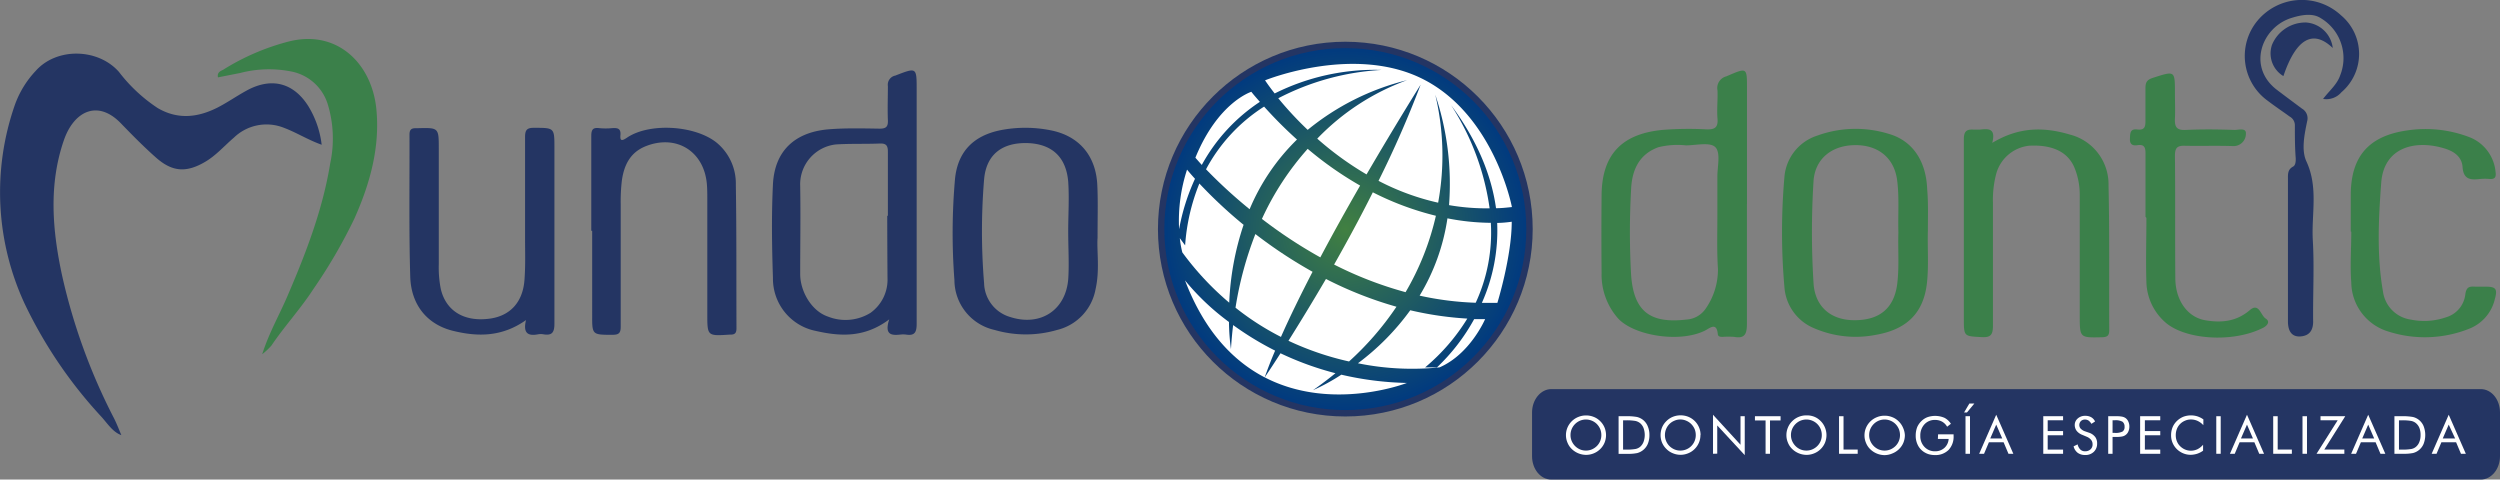 <svg xmlns="http://www.w3.org/2000/svg" xmlns:xlink="http://www.w3.org/1999/xlink" viewBox="0 0 390 74.81"><rect x="0" y="0" width="390" height="74.81" fill="#808080" stroke="none"/><defs><style>.cls-1{fill:#243563;}.cls-1,.cls-2{fill-rule:evenodd;}.cls-2{fill:#3b804a;}.cls-3{fill:#fff;}.cls-4{stroke:#243563;stroke-miterlimit:10;fill:url(#radial-gradient);}.cls-5{fill:none;}</style><radialGradient id="radial-gradient" cx="209.87" cy="35.74" r="28.73" gradientUnits="userSpaceOnUse"><stop offset="0" stop-color="#418041"/><stop offset="1" stop-color="#003980"/></radialGradient></defs><title>Asset 18</title><g id="Layer_2" data-name="Layer 2"><g id="Capa_1" data-name="Capa 1"><path class="cls-1" d="M18.93,67.88c-1.29-.44-2.15-1.79-3.08-2.83a70.52,70.52,0,0,1-12-17.66A41.34,41.34,0,0,1,2.35,16.28a15.16,15.16,0,0,1,3.2-5.2c3.27-3.71,9.73-3.57,13,.13a24.78,24.78,0,0,0,6.07,5.66c3.19,1.85,6.33,1.45,9.43-.15,1.48-.77,2.86-1.73,4.33-2.54,4.23-2.36,7.6-1,9.73,2.4a14.82,14.82,0,0,1,2.07,6c-2.14-.76-3.91-1.9-5.88-2.64a7.32,7.32,0,0,0-7.82,1.54C35,22.74,33.7,24.26,32,25.25c-2.92,1.71-5.11,1.6-7.69-.69-1.9-1.68-3.69-3.5-5.45-5.32-3.63-3.76-7.33-1.88-8.89,2.62C7.55,28.85,8.18,36,9.69,43a92.4,92.4,0,0,0,8.12,22.3C18.26,66.2,18.61,67.14,18.93,67.88Z"/><path class="cls-1" d="M138.72,49.82c-3.82,2.88-7.61,2.68-11.43,1.81a8.31,8.31,0,0,1-6.71-8.27c-.16-4.86-.24-9.74,0-14.6.26-5.24,3.43-8.16,8.72-8.59,2.63-.21,5.29-.14,7.94-.1,1,0,1.31-.32,1.27-1.3-.07-1.78,0-3.57,0-5.35a1.45,1.45,0,0,1,1.16-1.63C143,10.5,143,10.48,143,14c0,12.17,0,24.34,0,36.51,0,1.33-.31,1.91-1.69,1.68a3.66,3.66,0,0,0-.81,0C139.18,52.33,137.9,52.34,138.72,49.82Zm-.31-16.16h.1c0-3.35,0-6.69,0-10,0-1-.31-1.31-1.29-1.27-2.26.09-4.54,0-6.8.14A6.26,6.26,0,0,0,124.83,29c.08,4.58,0,9.16,0,13.75,0,2.72,1.79,5.79,4.34,6.64a7.41,7.41,0,0,0,6.62-.58,6.35,6.35,0,0,0,2.66-5.46C138.43,40.14,138.41,36.9,138.41,33.66Z"/><path class="cls-1" d="M92.24,36c0-4.92,0-9.84,0-14.76,0-1,.23-1.38,1.25-1.25a10.58,10.58,0,0,0,2,0c.78-.05,1.39,0,1.3,1.07-.08.88.16,1,1,.43,3.52-2.4,10.64-1.94,14,.76a8.25,8.25,0,0,1,3,6.56c.12,7.46.07,14.93.1,22.39,0,.66-.17,1-.9,1h-.17c-3.49.23-3.48.23-3.48-3.25q0-8.91,0-17.84c0-.81,0-1.63-.07-2.43-.47-5.19-4.91-7.82-9.71-5.8-2.31,1-3.2,2.94-3.54,5.21a27.19,27.19,0,0,0-.19,3.72c0,6.38,0,12.76,0,19.15,0,1-.29,1.26-1.27,1.27-3.19,0-3.19,0-3.18-3.07V36Z"/><path class="cls-1" d="M82.06,49.93c-3.77,2.66-7.57,2.63-11.43,1.67S64.16,47.71,64,43.22c-.22-7.4-.09-14.81-.12-22.22,0-.67.2-1,.93-1,.1,0,.21,0,.32,0,3.33-.09,3.32-.09,3.32,3.24,0,6,0,12,0,18a17.25,17.25,0,0,0,.32,3.87c.79,3.29,3.45,5,7.16,4.65,3.41-.28,5.58-2.39,5.88-6,.18-2.21.1-4.43.1-6.65,0-5.25,0-10.49,0-15.74,0-1.16.35-1.45,1.46-1.43,3.12,0,3.12,0,3.12,3.14,0,9.14,0,18.28,0,27.42,0,1.38-.39,1.88-1.73,1.65a2.44,2.44,0,0,0-.81,0C82.51,52.43,81.52,52.11,82.06,49.93Z"/><path class="cls-2" d="M34,12.07c-.16-.8.43-1,.8-1.18a36.4,36.4,0,0,1,10.3-4.43C52.62,4.59,58,9.92,58.71,17c.59,6-1,11.67-3.42,17.09a81.21,81.21,0,0,1-6.4,11c-2,3.09-4.5,5.78-6.55,8.82a10.48,10.48,0,0,1-1.44,1.35c1.11-3.45,2.75-6.25,4-9.21,2.86-6.65,5.45-13.39,6.61-20.55a18.37,18.37,0,0,0-.4-9.3,7.43,7.43,0,0,0-5.74-5.06,17.72,17.72,0,0,0-7.87.24Z"/><path class="cls-1" d="M171.22,37.1c-.14,2,.37,5-.31,8a8,8,0,0,1-6,6.37,17.42,17.42,0,0,1-9.76,0,8,8,0,0,1-6.26-7.78,96.66,96.66,0,0,1,.1-15.87c.46-4.23,2.92-6.66,7.09-7.51a20.16,20.16,0,0,1,7.74,0c4.53.86,7.16,4,7.36,8.59C171.3,31.31,171.22,33.69,171.22,37.1Zm-4.58-1h0c0-2.6.18-5.21,0-7.78-.34-3.9-2.6-5.87-6.36-6-3.93-.1-6.42,1.76-6.76,5.66a98.58,98.58,0,0,0,0,16.21,5.64,5.64,0,0,0,4.13,5.28c4.66,1.48,8.64-1.08,9-6C166.8,41.09,166.64,38.6,166.64,36.11Z"/><path class="cls-2" d="M272.52,31.83c0,6.22,0,12.44,0,18.66,0,1.57-.3,2.38-2,2.06a13.09,13.09,0,0,0-1.78,0c-.31,0-.72,0-.76-.42-.18-1.95-1.26-.93-2-.56-4,2-11.28.76-13.65-2a10.29,10.29,0,0,1-2.48-7q-.06-6.09,0-12.17c.06-6.56,3.44-9.61,9.69-10.15a52.53,52.53,0,0,1,6.64-.07c1.32.05,1.87-.28,1.75-1.69s.06-2.92,0-4.38a1.88,1.88,0,0,1,1.38-2.2c3.23-1.38,3.22-1.46,3.22,1.89v18Zm-4.61,1.71c0-2,0-4,0-6,0-1.55.52-3.63-.27-4.53s-3-.34-4.63-.33a12.32,12.32,0,0,0-4.31.29c-3.11,1.13-4.13,3.71-4.25,6.61a119.88,119.88,0,0,0,0,13.27c.4,5.85,3.08,7.65,8.65,7A3.9,3.9,0,0,0,266,48.27a10.64,10.64,0,0,0,2-6.31C267.82,39.16,267.91,36.34,267.91,33.54Z"/><path class="cls-2" d="M300.75,36c-.08,2.7.15,5.39-.14,8.09-.54,5.06-3.51,7.37-8,8.15a16.29,16.29,0,0,1-9.52-1,7.51,7.51,0,0,1-4.72-6.46,98.34,98.34,0,0,1,0-17.16,7.4,7.4,0,0,1,5.14-6.47,17.53,17.53,0,0,1,11.13-.27c3.7,1.06,5.83,4.2,6,8.62C300.83,31.7,300.75,33.86,300.75,36Zm-4.6.25c-.08-2.7.15-5.41-.19-8.1-.44-3.48-2.92-5.54-6.57-5.51s-6.25,2.14-6.48,5.62a127.48,127.48,0,0,0,0,15.88c.21,3.65,2.64,5.77,6.26,5.81,4,.05,6.29-1.83,6.79-5.61C296.3,41.67,296.06,39,296.15,36.27Z"/><path class="cls-2" d="M310.79,22.29C315,19.75,318.9,19.8,322.93,21a8,8,0,0,1,6,7.93c.17,7.51.07,15,.11,22.54,0,.8-.19,1.11-1.09,1.14-3.52.08-3.51.12-3.51-3.42,0-6.27,0-12.54,0-18.81a11.09,11.09,0,0,0-.77-4.09c-1-2.55-3.43-3.75-7.11-3.56A6,6,0,0,0,311.44,27a15.89,15.89,0,0,0-.54,4.64c0,6.38,0,12.76,0,19.14,0,1.37-.28,1.9-1.76,1.81-2.75-.15-2.78-.06-2.78-2.89,0-9.35,0-18.7,0-28,0-1.21.43-1.55,1.49-1.48.33,0,.65,0,1,0C310.07,20.09,311.41,19.9,310.79,22.29Z"/><path class="cls-2" d="M366.72,36.11c0-1.89,0-3.78,0-5.67,0-6,2.78-9.21,8.71-10.08a19.11,19.11,0,0,1,9.88,1.07,6.43,6.43,0,0,1,4,5.44c.11.78-.13,1.11-.93,1.05a7.91,7.91,0,0,0-1.46,0c-1.45.17-2.62.14-2.76-1.85-.12-1.8-1.6-2.59-3.12-3-4.36-1.23-9.16-.08-9.57,5.44s-.72,11.32.28,17a5.1,5.1,0,0,0,4.36,4.35,10.38,10.38,0,0,0,5.43-.35,4.22,4.22,0,0,0,3.05-3.59c.16-1.19.67-1.26,1.56-1.2.54,0,1.08,0,1.62,0,1.58,0,1.87.35,1.43,1.92a6.56,6.56,0,0,1-4.08,4.67,18.61,18.61,0,0,1-12.53.41,8.1,8.1,0,0,1-5.79-7.62c-.2-2.63,0-5.29,0-7.94Z"/><path class="cls-2" d="M334.7,33.83c0-3.3,0-6.6,0-9.9,0-.95-.2-1.44-1.26-1.28-.76.12-1.21-.13-1.17-1s0-1.59,1.16-1.45,1.27-.48,1.26-1.36c0-1.68,0-3.36,0-5,0-.9.13-1.37,1.17-1.7,3.46-1.1,3.43-1.18,3.43,2.48,0,1.3.06,2.6,0,3.89s.27,1.83,1.68,1.76c2.54-.12,5.09-.09,7.63,0,.64,0,1.85-.39,1.76.61a1.92,1.92,0,0,1-2,1.91c-2.48-.09-5,0-7.46-.05-1.29-.05-1.62.34-1.61,1.62.07,6.32,0,12.65.06,19,0,3.46,1.88,6.1,4.62,6.59,2.49.44,4.88.25,7-1.57,1.44-1.23,1.69.82,2.47,1.31s.23,1.13-.4,1.45c-4.86,2.46-12.47,1.81-15.41-1a8.64,8.64,0,0,1-2.79-6.1c-.11-3.35,0-6.71,0-10.06Z"/><path class="cls-1" d="M362.4,15.43c1-1.31,2.18-2.24,2.67-3.68A7.25,7.25,0,0,0,362,2.81c-1.24-.8-3-.5-4.56,0-4.6,1.44-6.89,7.56-2.34,11.13,1.31,1,2.66,2,4,3a1.74,1.74,0,0,1,.81,2c-.42,2.06-.93,4.48-.11,6.24,1.9,4.1.76,8.24,1,12.34s0,8.43.05,12.65c0,1.34-.56,2.19-1.93,2.31s-2-.79-2-2.34q0-11.1,0-22.22c0-.75-.06-1.47.8-1.93.4-.22.43-.83.41-1.34C358,23,358,21.23,358,19.5a1.54,1.54,0,0,0-.8-1.31c-1.13-.82-2.3-1.6-3.41-2.45a8.62,8.62,0,0,1-1.59-12.55,9,9,0,0,1,13-.8,7.85,7.85,0,0,1,.06,12A3.07,3.07,0,0,1,362.4,15.43Z"/><path class="cls-1" d="M363.91,7.49c-3.12-3-5.75-1.39-7.7,4.38A4.12,4.12,0,0,1,354.43,7a5.64,5.64,0,0,1,5.33-3.49A4.51,4.51,0,0,1,363.91,7.49Z"/><path class="cls-1" d="M390,71.17c0,2-1.35,3.64-3,3.64H242c-1.67,0-3-1.63-3-3.64V64.34c0-2,1.36-3.64,3-3.64H387c1.67,0,3,1.63,3,3.64Z"/><path class="cls-3" d="M250.54,67.87a3.15,3.15,0,0,1-.23,1.19,3,3,0,0,1-.68,1,3.09,3.09,0,0,1-1,.66,3.13,3.13,0,0,1-1.2.24,3.25,3.25,0,0,1-2.22-.9,2.82,2.82,0,0,1-.68-1,2.93,2.93,0,0,1-.24-1.18,3,3,0,0,1,.24-1.19,3.08,3.08,0,0,1,1.7-1.65,3.05,3.05,0,0,1,1.2-.23,3.12,3.12,0,0,1,1.2.23,2.89,2.89,0,0,1,1,.66,3,3,0,0,1,.68,1A3.15,3.15,0,0,1,250.54,67.87Zm-3.13,2.42a2.34,2.34,0,0,0,.91-.18,2.55,2.55,0,0,0,.79-.53,2.37,2.37,0,0,0,.52-.78,2.41,2.41,0,0,0,.18-.93,2.5,2.5,0,0,0-.18-.94,2.54,2.54,0,0,0-.52-.78,2.37,2.37,0,0,0-.78-.52,2.39,2.39,0,0,0-2.62.52,2.44,2.44,0,0,0-.53.79,2.41,2.41,0,0,0-.18.93,2.32,2.32,0,0,0,.18.92,2.49,2.49,0,0,0,1.31,1.32A2.36,2.36,0,0,0,247.41,70.29Z"/><path class="cls-3" d="M252.5,70.79V64.93h1.12a8.74,8.74,0,0,1,1.76.12,2.5,2.5,0,0,1,.9.43,2.4,2.4,0,0,1,.76,1,3.38,3.38,0,0,1,.27,1.39,3.52,3.52,0,0,1-.26,1.39,2.48,2.48,0,0,1-1.65,1.42,6.91,6.91,0,0,1-1.52.12H252.5Zm.7-.65h.45a8.07,8.07,0,0,0,1.5-.1,1.69,1.69,0,0,0,.69-.32,1.94,1.94,0,0,0,.55-.78,3.19,3.19,0,0,0,0-2.17,1.88,1.88,0,0,0-.55-.77,1.82,1.82,0,0,0-.7-.33,8.1,8.1,0,0,0-1.49-.1h-.45Z"/><path class="cls-3" d="M265.27,67.87a3.06,3.06,0,0,1-.91,2.18,3,3,0,0,1-1,.66,3.1,3.1,0,0,1-2.39,0,2.89,2.89,0,0,1-1-.66,3,3,0,0,1-.69-1,3.1,3.1,0,0,1-.23-1.18,3.19,3.19,0,0,1,.23-1.19,3.05,3.05,0,0,1,.69-1,3,3,0,0,1,1-.66,3.27,3.27,0,0,1,2.41,0,3.09,3.09,0,0,1,1,.66,3.06,3.06,0,0,1,.91,2.18Zm-3.14,2.42a2.4,2.4,0,0,0,2.41-2.42,2.5,2.5,0,0,0-.18-.94,2.57,2.57,0,0,0-.53-.78,2.37,2.37,0,0,0-.78-.52,2.2,2.2,0,0,0-.92-.19,2.23,2.23,0,0,0-.92.19,2.37,2.37,0,0,0-.78.52,2.44,2.44,0,0,0-.7,1.72,2.32,2.32,0,0,0,.18.92,2.36,2.36,0,0,0,.52.79,2.55,2.55,0,0,0,.79.53A2.31,2.31,0,0,0,262.13,70.29Z"/><path class="cls-3" d="M267.23,70.79V64.7l4.29,4.68V64.93h.66V71l-4.29-4.63v4.4Z"/><path class="cls-3" d="M275.43,70.79v-5.2h-1.66v-.66h4v.66h-1.65v5.2Z"/><path class="cls-3" d="M284.93,67.87a3.15,3.15,0,0,1-.23,1.19,3,3,0,0,1-.68,1,3,3,0,0,1-1,.66,3.13,3.13,0,0,1-1.2.24,3.25,3.25,0,0,1-2.22-.9,2.82,2.82,0,0,1-.68-1,2.93,2.93,0,0,1-.24-1.18,3,3,0,0,1,.24-1.19,2.88,2.88,0,0,1,.68-1,3,3,0,0,1,1-.66,3.05,3.05,0,0,1,1.2-.23A3.09,3.09,0,0,1,283,65a2.89,2.89,0,0,1,1,.66,3,3,0,0,1,.68,1A3.15,3.15,0,0,1,284.93,67.87Zm-3.13,2.42a2.34,2.34,0,0,0,.91-.18,2.44,2.44,0,0,0,.79-.53,2.37,2.37,0,0,0,.52-.78,2.41,2.41,0,0,0,.18-.93,2.5,2.5,0,0,0-.18-.94,2.39,2.39,0,0,0-1.3-1.3,2.39,2.39,0,0,0-2.62.52,2.44,2.44,0,0,0-.53.79,2.41,2.41,0,0,0-.18.93,2.32,2.32,0,0,0,.18.92,2.55,2.55,0,0,0,.53.79,2.4,2.4,0,0,0,.78.53A2.36,2.36,0,0,0,281.8,70.29Z"/><path class="cls-3" d="M286.89,70.79V64.93h.7v5.2h2.21v.66Z"/><path class="cls-3" d="M297.16,67.87a3.15,3.15,0,0,1-.23,1.19,3,3,0,0,1-.68,1,3.09,3.09,0,0,1-1,.66A3.13,3.13,0,0,1,294,71a3.25,3.25,0,0,1-2.22-.9,2.82,2.82,0,0,1-.68-1,2.93,2.93,0,0,1-.24-1.18,3,3,0,0,1,.24-1.19,3.08,3.08,0,0,1,1.7-1.65,3.05,3.05,0,0,1,1.2-.23,3.12,3.12,0,0,1,1.2.23,2.89,2.89,0,0,1,1,.66,3,3,0,0,1,.68,1A3.15,3.15,0,0,1,297.16,67.87ZM294,70.29a2.34,2.34,0,0,0,.91-.18,2.55,2.55,0,0,0,.79-.53,2.37,2.37,0,0,0,.52-.78,2.41,2.41,0,0,0,.18-.93,2.5,2.5,0,0,0-.18-.94,2.54,2.54,0,0,0-.52-.78,2.37,2.37,0,0,0-.78-.52,2.39,2.39,0,0,0-2.62.52,2.44,2.44,0,0,0-.53.79,2.41,2.41,0,0,0-.18.93,2.32,2.32,0,0,0,.18.92,2.49,2.49,0,0,0,1.31,1.32A2.36,2.36,0,0,0,294,70.29Z"/><path class="cls-3" d="M302.34,67.76h2.42V68a3,3,0,0,1-.78,2.19,2.9,2.9,0,0,1-2.15.8,3.33,3.33,0,0,1-.78-.09,2.59,2.59,0,0,1-.69-.26,2.74,2.74,0,0,1-1.12-1.09,3.23,3.23,0,0,1-.39-1.59,3.65,3.65,0,0,1,.23-1.32,3,3,0,0,1,.71-1,2.74,2.74,0,0,1,.92-.57,3.7,3.7,0,0,1,2.63.11,2.62,2.62,0,0,1,1,.93l-.59.46a2.11,2.11,0,0,0-.78-.79,2.21,2.21,0,0,0-1.1-.27,2.15,2.15,0,0,0-1.66.69,2.53,2.53,0,0,0-.64,1.8,2.39,2.39,0,0,0,.65,1.72,2.19,2.19,0,0,0,1.65.68,2.1,2.1,0,0,0,1.47-.54,2.05,2.05,0,0,0,.65-1.39h-1.68Z"/><path class="cls-3" d="M306.4,64.34l.82-1.39H308l-1.15,1.39Zm.22,6.45V64.93h.7v5.86Z"/><path class="cls-3" d="M311.41,64.7l2.67,6.09h-.76l-.76-1.8h-2.29l-.76,1.8h-.76Zm0,1.54-.93,2.16h1.87Z"/><path class="cls-3" d="M318.75,70.79V64.93h3.09v.63h-2.4v1.69h2.4v.65h-2.4v2.24h2.4v.65Z"/><path class="cls-3" d="M326,67.54a2,2,0,0,1,.86.64,1.63,1.63,0,0,1,.29,1,1.72,1.72,0,0,1-.52,1.31,1.86,1.86,0,0,1-1.36.49,1.9,1.9,0,0,1-1.16-.35,1.8,1.8,0,0,1-.63-1l.63-.31a1.57,1.57,0,0,0,.42.8,1,1,0,0,0,.74.28,1.21,1.21,0,0,0,.85-.3,1,1,0,0,0,.32-.79,1.07,1.07,0,0,0-.22-.68,1.71,1.71,0,0,0-.69-.5l-.71-.3a2,2,0,0,1-.87-.63,1.51,1.51,0,0,1-.29-.92,1.31,1.31,0,0,1,.47-1,1.68,1.68,0,0,1,1.18-.41,1.79,1.79,0,0,1,.92.22,1.48,1.48,0,0,1,.6.66l-.57.37a1.74,1.74,0,0,0-.44-.51,1,1,0,0,0-.56-.16.89.89,0,0,0-.64.24.87.87,0,0,0-.06,1.15,1.7,1.7,0,0,0,.6.41Z"/><path class="cls-3" d="M329.56,68.16v2.63h-.68V64.93h1.23a4.46,4.46,0,0,1,.95.07,1.48,1.48,0,0,1,.53.22,1.33,1.33,0,0,1,.43.55,1.77,1.77,0,0,1,.16.77,1.81,1.81,0,0,1-.16.78,1.29,1.29,0,0,1-.43.54,1.34,1.34,0,0,1-.53.23,4.4,4.4,0,0,1-.95.07h-.55Zm0-.63h.35a2.38,2.38,0,0,0,1.21-.21.82.82,0,0,0,.31-.74.93.93,0,0,0-.32-.79,2.22,2.22,0,0,0-1.2-.23h-.35Z"/><path class="cls-3" d="M333.86,70.79V64.93H337v.63h-2.4v1.69H337v.65h-2.4v2.24H337v.65Z"/><path class="cls-3" d="M343.72,66.33a2.78,2.78,0,0,0-.9-.67,2.44,2.44,0,0,0-1.05-.22,2.22,2.22,0,0,0-.91.19,2.28,2.28,0,0,0-.77.52,2.31,2.31,0,0,0-.5.78,2.63,2.63,0,0,0-.17.95,2.57,2.57,0,0,0,.1.75,2.5,2.5,0,0,0,.3.64,2.46,2.46,0,0,0,.87.77,2.34,2.34,0,0,0,1.11.27,2.43,2.43,0,0,0,1-.23,2.86,2.86,0,0,0,.88-.7v.93a3.48,3.48,0,0,1-.94.48,3.64,3.64,0,0,1-1,.16,3.05,3.05,0,0,1-1.73-.54,3,3,0,0,1-1.32-2.52,3.25,3.25,0,0,1,.23-1.23,2.94,2.94,0,0,1,.69-1,3.14,3.14,0,0,1,1-.65,3.41,3.41,0,0,1,2.18-.06,3.49,3.49,0,0,1,.94.48Z"/><path class="cls-3" d="M345.74,70.79V64.93h.69v5.86Z"/><path class="cls-3" d="M350.53,64.7l2.66,6.09h-.75l-.76-1.8h-2.3l-.76,1.8h-.75Zm0,1.54-.94,2.16h1.87Z"/><path class="cls-3" d="M354.62,70.79V64.93h.7v5.2h2.21v.66Z"/><path class="cls-3" d="M359.19,70.79V64.93h.7v5.86Z"/><path class="cls-3" d="M361.38,70.79l3.3-5.23H362v-.63h3.86l-3.27,5.2h3.13v.66Z"/><path class="cls-3" d="M369.44,64.7l2.67,6.09h-.76l-.76-1.8H368.3l-.76,1.8h-.76Zm0,1.54-.93,2.16h1.86Z"/><path class="cls-3" d="M373.53,70.79V64.93h1.13a8.8,8.8,0,0,1,1.76.12,2.41,2.41,0,0,1,1.66,1.42,3.85,3.85,0,0,1,0,2.78,2.44,2.44,0,0,1-1.64,1.42,7.08,7.08,0,0,1-1.53.12h-1.38Zm.71-.65h.44a8.07,8.07,0,0,0,1.5-.1,1.58,1.58,0,0,0,.69-.32,1.85,1.85,0,0,0,.55-.78,2.81,2.81,0,0,0,.19-1.08,3,3,0,0,0-.18-1.09,1.9,1.9,0,0,0-.56-.77,1.69,1.69,0,0,0-.7-.33,8,8,0,0,0-1.49-.1h-.44Z"/><path class="cls-3" d="M382,64.7l2.67,6.09h-.76l-.76-1.8h-2.29l-.76,1.8h-.76Zm0,1.54-.93,2.16H383Z"/><circle class="cls-4" cx="209.87" cy="35.74" r="28.73"/><path class="cls-5" d="M199.41,15.33c-.74.39-1.48.83-2.21,1.3a67.26,67.26,0,0,0,5.13,5.14c.53-.51,1.08-1,1.66-1.51A54.56,54.56,0,0,1,199.41,15.33Z"/><path class="cls-5" d="M195.84,36.53a72.23,72.23,0,0,0,8.92,5.89c.4-.76.8-1.53,1.21-2.29a73.76,73.76,0,0,1-9.11-6C196.51,34.92,196.17,35.71,195.84,36.53Z"/><path class="cls-5" d="M192.37,50.71a47.36,47.36,0,0,0,6.55,4c.29-.7.59-1.4.91-2.12A41.75,41.75,0,0,1,192.74,48C192.6,48.9,192.47,49.79,192.37,50.71Z"/><path class="cls-5" d="M188.14,26.41c-.37.71-.72,1.45-1,2.22A72.25,72.25,0,0,0,194,35.07q.42-1.22.93-2.43A77.75,77.75,0,0,1,188.14,26.41Z"/><path class="cls-5" d="M204,23.22a54.57,54.57,0,0,0,8.19,5.71c.33-.58.66-1.16,1-1.72a49.21,49.21,0,0,1-7.69-5.58C205,22.13,204.48,22.66,204,23.22Z"/><path class="cls-5" d="M214.16,30A45.43,45.43,0,0,0,224,33.66c.15-.68.28-1.36.39-2a38,38,0,0,1-9.3-3.41C214.75,28.83,214.46,29.41,214.16,30Z"/><path class="cls-5" d="M206.82,43.52a59.73,59.73,0,0,0,11,4.33c.51-.76,1-1.51,1.42-2.27a58.29,58.29,0,0,1-11.15-4.31C207.68,42,207.25,42.79,206.82,43.52Z"/><path class="cls-5" d="M220,48.4a52.17,52.17,0,0,0,8.94,1.3,24.59,24.59,0,0,0,1.31-2.47,47.91,47.91,0,0,1-8.75-1.11C221,46.91,220.48,47.67,220,48.4Z"/><path class="cls-5" d="M199.76,55.11a47.41,47.41,0,0,0,8.57,3.11c.74-.6,1.44-1.21,2.12-1.83A45.25,45.25,0,0,1,201,53.16C200.56,53.87,200.14,54.52,199.76,55.11Z"/><path class="cls-5" d="M226.05,32c-.06.71-.14,1.4-.25,2.08a36.3,36.3,0,0,0,6.77.7c0-.77-.1-1.53-.19-2.28A34.26,34.26,0,0,1,226.05,32Z"/><path class="cls-3" d="M215.55,10.91a39.54,39.54,0,0,0-16.14,4.42A54.56,54.56,0,0,0,204,20.26a39.21,39.21,0,0,1,15.49-7.75,36.92,36.92,0,0,0-14,9.12,49.21,49.21,0,0,0,7.69,5.58c4.67-8,8.44-14,8.44-14a163.58,163.58,0,0,1-6.57,15,38,38,0,0,0,9.3,3.41,40.79,40.79,0,0,0-.45-16.85A43.65,43.65,0,0,1,226.05,32a34.26,34.26,0,0,0,6.33.5,39.62,39.62,0,0,0-6-16.08c4.28,5.78,6.32,11.19,7,16.06.82,0,1.64-.09,2.48-.18,0,0-2.67-14-13.51-19.77s-25,0-25,0,.51.79,1.5,2.05A34.9,34.9,0,0,1,215.55,10.91Z"/><path class="cls-3" d="M197.2,16.63a26.16,26.16,0,0,0-9.06,9.78,77.75,77.75,0,0,0,6.8,6.23,33,33,0,0,1,7.39-10.87A67.26,67.26,0,0,1,197.2,16.63Z"/><path class="cls-3" d="M196.54,15.89c-.44-.51-.89-1-1.33-1.57,0,0-5.17,1.59-8.73,10.28,0,0,.35.41,1,1.13A27.67,27.67,0,0,1,196.54,15.89Z"/><path class="cls-3" d="M231.17,47.25c.8,0,1.6,0,2.42,0,0,0,2.24-7.26,2.24-12.66a18.51,18.51,0,0,1-2.27.19A27.59,27.59,0,0,1,231.17,47.25Z"/><path class="cls-3" d="M196.86,34.15a73.76,73.76,0,0,0,9.11,6c2.05-3.87,4.19-7.69,6.21-11.2A54.57,54.57,0,0,1,204,23.22,43.7,43.7,0,0,0,196.86,34.15Z"/><path class="cls-3" d="M221.46,46.12a47.91,47.91,0,0,0,8.75,1.11,26.06,26.06,0,0,0,2.36-12.47,36.3,36.3,0,0,1-6.77-.7A32.36,32.36,0,0,1,221.46,46.12Z"/><path class="cls-3" d="M208.12,41.27a58.29,58.29,0,0,0,11.15,4.31A42,42,0,0,0,224,33.66,45.43,45.43,0,0,1,214.16,30C212.16,34,210.09,37.79,208.12,41.27Z"/><path class="cls-3" d="M185.18,26.46a25.71,25.71,0,0,0-1.24,9.3,32.57,32.57,0,0,1,2.48-7.87C185.61,27,185.18,26.46,185.18,26.46Z"/><path class="cls-3" d="M187.1,28.63a31.33,31.33,0,0,0-2.22,9.65l-.83-1.13a15.65,15.65,0,0,0,.39,2.22,45.19,45.19,0,0,0,7.32,7.85A43.49,43.49,0,0,1,194,35.07,72.25,72.25,0,0,1,187.1,28.63Z"/><path class="cls-3" d="M201,53.16a45.25,45.25,0,0,0,9.45,3.23,46.48,46.48,0,0,0,7.4-8.54,59.73,59.73,0,0,1-11-4.33C204.63,47.31,202.61,50.6,201,53.16Z"/><path class="cls-3" d="M192.74,48a41.75,41.75,0,0,0,7.09,4.56c1.43-3.23,3.13-6.68,4.93-10.16a72.23,72.23,0,0,1-8.92-5.89A54.93,54.93,0,0,0,192.74,48Z"/><path class="cls-3" d="M224.17,57.31h-1.85a31.09,31.09,0,0,0,6.58-7.61A52.17,52.17,0,0,1,220,48.4a38.37,38.37,0,0,1-8.16,8.27,42.09,42.09,0,0,0,12.73.64c4.8-2.09,7.11-7.53,7.11-7.53-.57,0-1.14,0-1.71,0A30.58,30.58,0,0,1,224.17,57.31Z"/><path class="cls-3" d="M192.37,50.71c-.15,1.21-.26,2.47-.34,3.76a33.62,33.62,0,0,1-.31-4.24,37.48,37.48,0,0,1-6.86-6.49c3.08,8.07,7.64,12.64,12.43,15.13.47-1.32,1-2.72,1.63-4.17A47.36,47.36,0,0,1,192.37,50.71Z"/><path class="cls-3" d="M208.33,58.22a47.41,47.41,0,0,1-8.57-3.11c-1.47,2.3-2.4,3.66-2.46,3.76,10.5,5.44,22.18.87,22.18.87a49.29,49.29,0,0,1-10.23-1.29,31.62,31.62,0,0,1-4.42,2.42C206.07,60,207.23,59.12,208.33,58.22Z"/></g></g></svg>